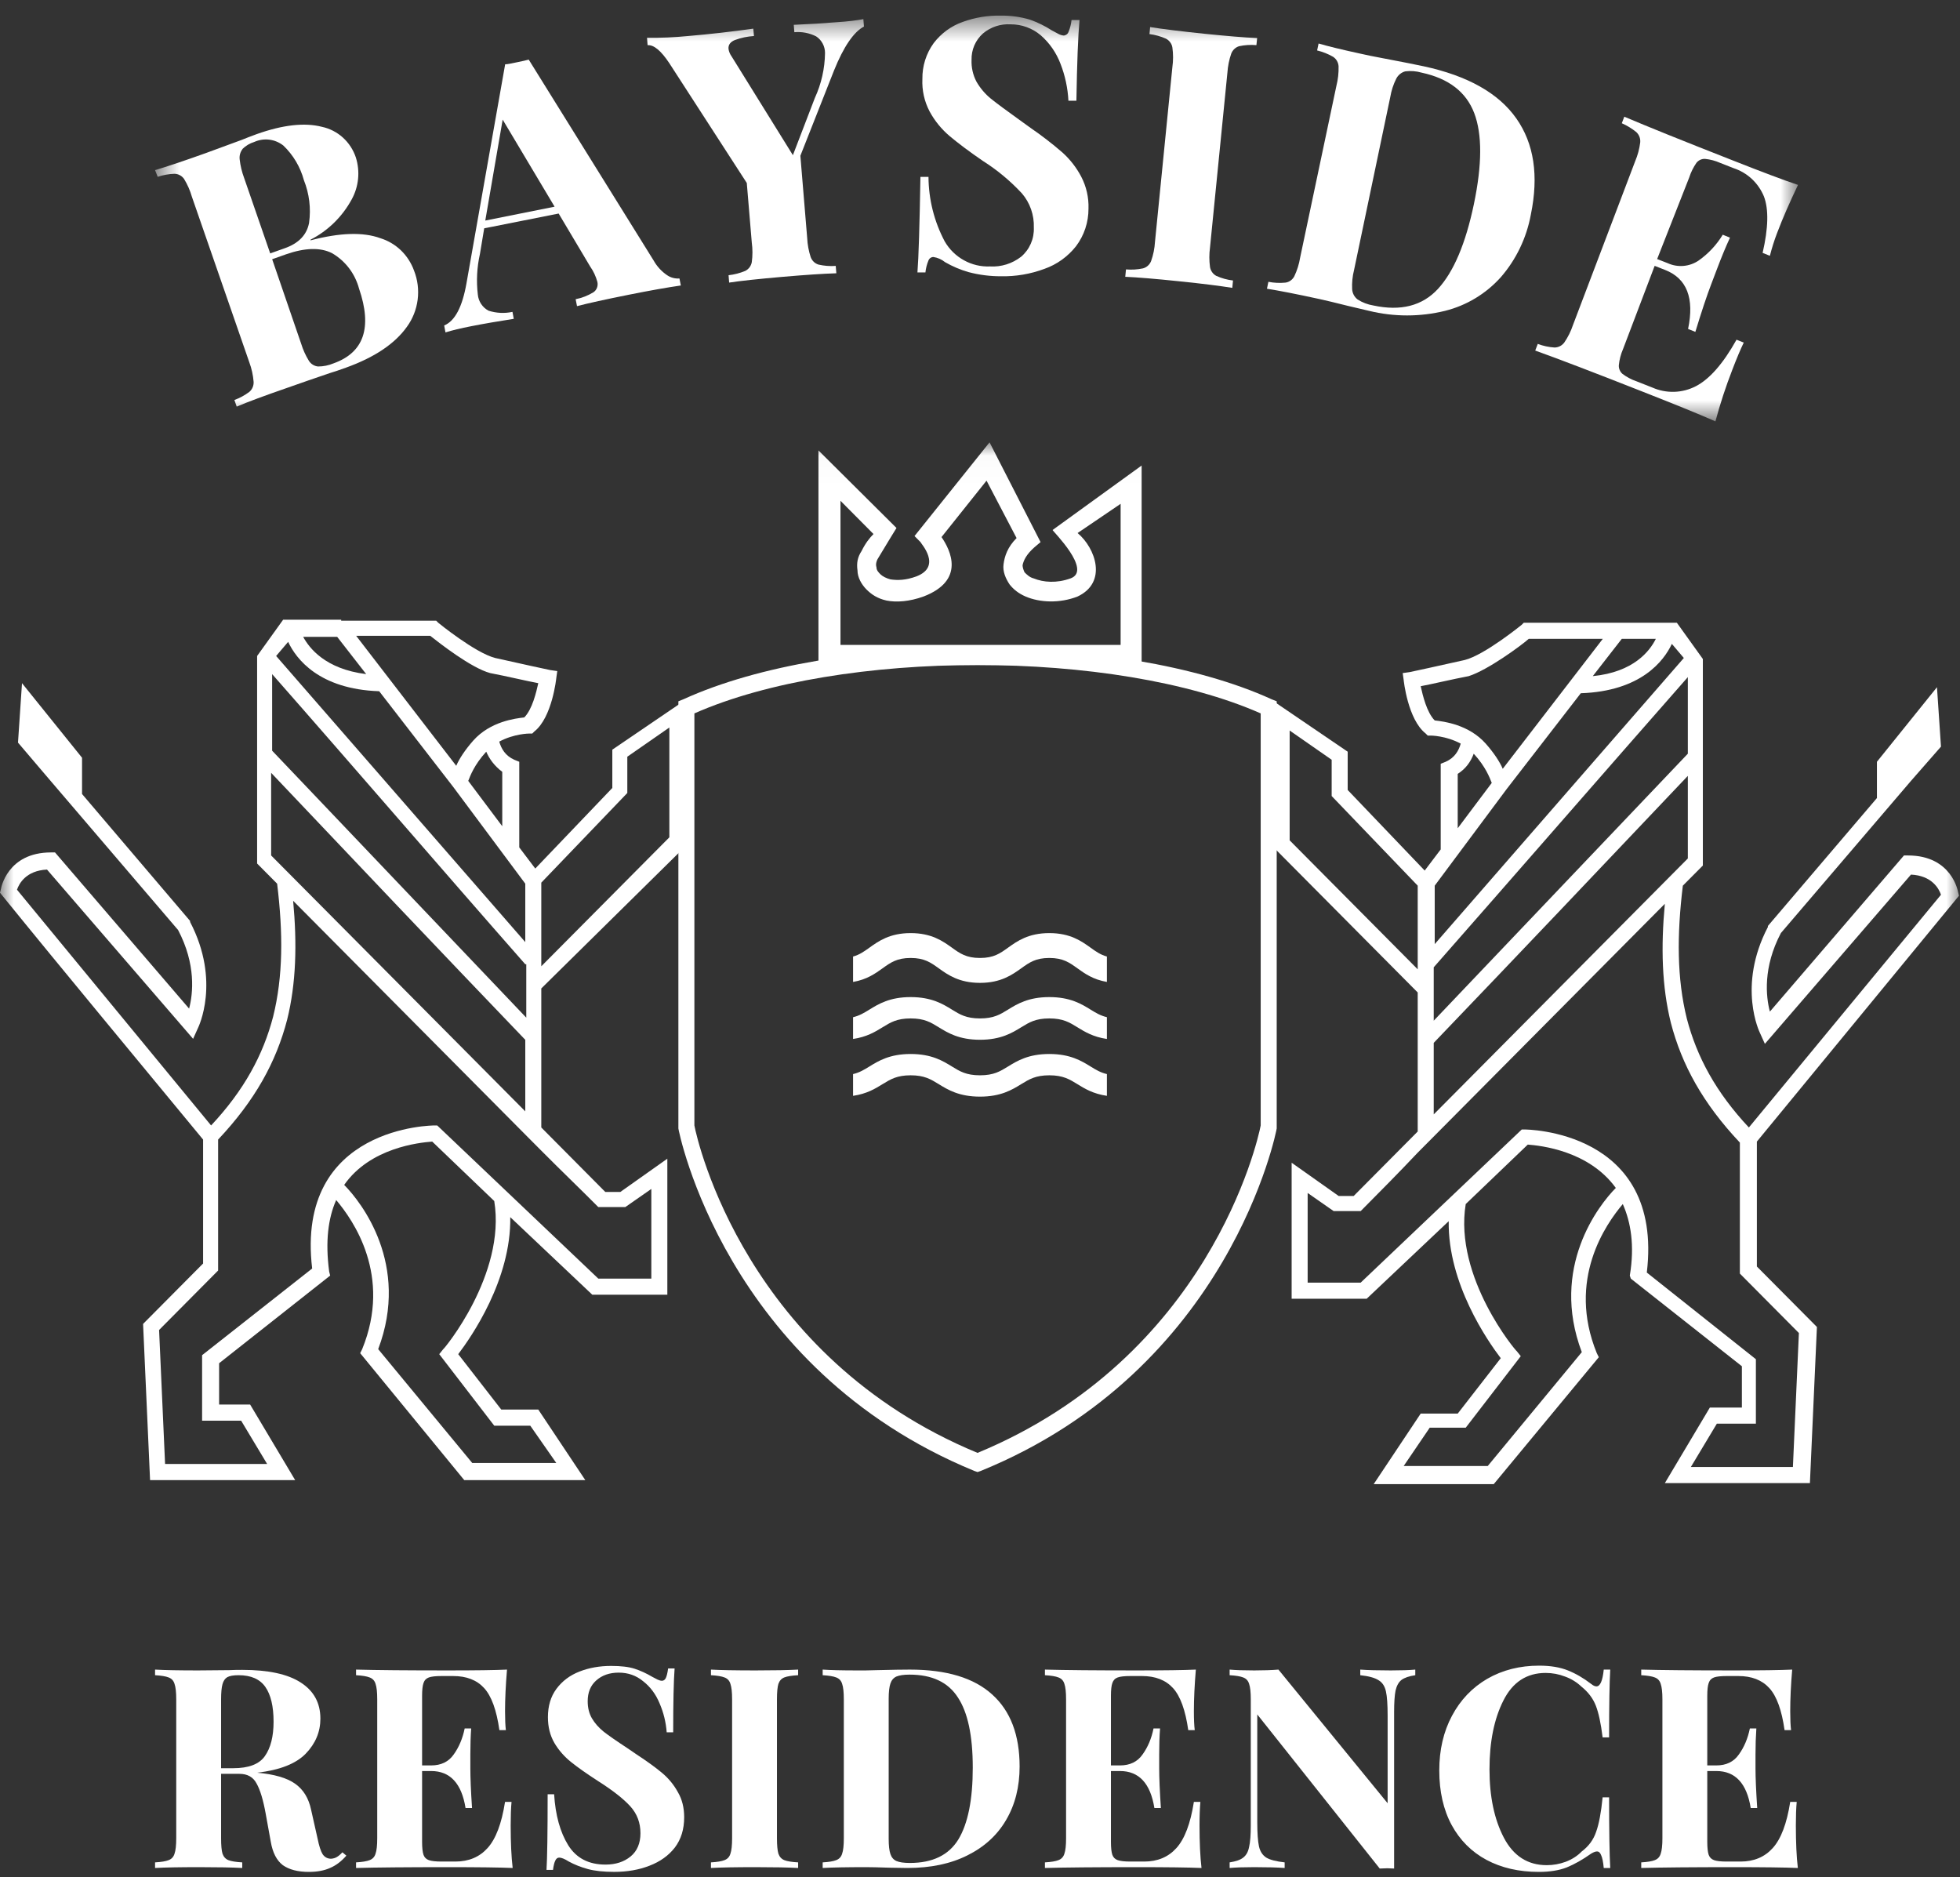 <svg width="71" height="68" viewBox="0 0 71 68" fill="none" xmlns="http://www.w3.org/2000/svg">
<rect x="0" y="0" width="71" height="68" fill="#333333" stroke="none"/>
<g clip-path="url(#clip0_474_36903)">
<path d="M12.547 67.216C12.363 67.426 12.165 67.575 11.954 67.663C11.743 67.758 11.487 67.805 11.187 67.805C10.792 67.805 10.479 67.724 10.247 67.562C10.022 67.392 9.876 67.108 9.808 66.709L9.624 65.694C9.535 65.2 9.426 64.838 9.297 64.608C9.174 64.371 8.966 64.253 8.673 64.253H8.009V66.587C8.009 66.844 8.026 67.031 8.06 67.145C8.101 67.26 8.172 67.338 8.274 67.379C8.377 67.42 8.544 67.447 8.775 67.46V67.663C8.407 67.643 7.893 67.633 7.232 67.633C6.503 67.633 5.965 67.643 5.617 67.663V67.46C5.842 67.447 6.006 67.42 6.108 67.379C6.217 67.338 6.288 67.26 6.322 67.145C6.363 67.031 6.384 66.844 6.384 66.587V61.553C6.384 61.295 6.363 61.109 6.322 60.994C6.288 60.879 6.217 60.801 6.108 60.761C6.006 60.72 5.842 60.693 5.617 60.68V60.477C5.965 60.497 6.483 60.507 7.171 60.507L8.305 60.497C8.441 60.49 8.598 60.487 8.775 60.487C9.716 60.487 10.421 60.639 10.891 60.943C11.368 61.248 11.606 61.684 11.606 62.253C11.606 62.733 11.429 63.156 11.075 63.522C10.72 63.887 10.135 64.117 9.317 64.212C9.93 64.266 10.387 64.398 10.687 64.608C10.986 64.818 11.181 65.132 11.269 65.552L11.504 66.597C11.559 66.868 11.62 67.058 11.688 67.166C11.763 67.274 11.865 67.328 11.995 67.328C12.076 67.321 12.145 67.301 12.199 67.267C12.26 67.233 12.329 67.176 12.403 67.095L12.547 67.216ZM8.642 60.68C8.458 60.68 8.322 60.703 8.234 60.751C8.152 60.798 8.094 60.883 8.06 61.004C8.026 61.126 8.009 61.309 8.009 61.553V64.049H8.448C9.007 64.049 9.388 63.904 9.593 63.613C9.804 63.315 9.91 62.899 9.91 62.365C9.91 61.81 9.811 61.39 9.613 61.106C9.416 60.822 9.092 60.68 8.642 60.68Z" fill="white"/>
<path d="M18.499 66.12C18.499 66.743 18.523 67.257 18.571 67.663C18.107 67.643 17.327 67.633 16.23 67.633C14.745 67.633 13.634 67.643 12.898 67.663V67.46C13.123 67.447 13.287 67.42 13.389 67.379C13.498 67.338 13.57 67.26 13.604 67.145C13.645 67.031 13.665 66.844 13.665 66.587V61.553C13.665 61.295 13.645 61.109 13.604 60.994C13.57 60.879 13.498 60.801 13.389 60.761C13.287 60.72 13.123 60.693 12.898 60.68V60.477C13.634 60.497 14.745 60.507 16.23 60.507C17.232 60.507 17.944 60.497 18.366 60.477C18.319 61.038 18.295 61.539 18.295 61.979C18.295 62.277 18.305 62.507 18.325 62.669H18.09C17.988 61.945 17.804 61.438 17.538 61.147C17.273 60.855 16.898 60.71 16.414 60.71H15.995C15.784 60.71 15.631 60.727 15.535 60.761C15.44 60.795 15.375 60.862 15.341 60.964C15.307 61.059 15.29 61.214 15.29 61.431V63.948H15.617C15.978 63.948 16.251 63.816 16.435 63.552C16.625 63.288 16.758 62.974 16.833 62.608H17.068C17.048 62.892 17.038 63.211 17.038 63.562V64.049C17.038 64.395 17.058 64.875 17.099 65.491H16.864C16.721 64.598 16.305 64.151 15.617 64.151H15.29V66.709C15.29 66.926 15.307 67.085 15.341 67.186C15.375 67.281 15.44 67.345 15.535 67.379C15.631 67.413 15.784 67.43 15.995 67.43H16.496C16.98 67.43 17.368 67.267 17.661 66.942C17.961 66.611 18.172 66.053 18.295 65.268H18.53C18.509 65.491 18.499 65.775 18.499 66.12Z" fill="white"/>
<path d="M22.137 60.344C22.492 60.344 22.774 60.377 22.986 60.445C23.197 60.513 23.412 60.611 23.63 60.74C23.704 60.78 23.769 60.814 23.824 60.841C23.885 60.868 23.936 60.882 23.977 60.882C24.038 60.882 24.086 60.848 24.12 60.78C24.154 60.706 24.181 60.591 24.202 60.435H24.437C24.403 60.889 24.386 61.66 24.386 62.749H24.151C24.123 62.384 24.038 62.035 23.895 61.704C23.759 61.372 23.561 61.105 23.302 60.902C23.05 60.692 22.754 60.587 22.413 60.587C22.079 60.587 21.807 60.682 21.596 60.872C21.391 61.054 21.289 61.305 21.289 61.623C21.289 61.86 21.34 62.066 21.442 62.242C21.545 62.418 21.688 62.58 21.872 62.729C22.056 62.871 22.338 63.068 22.72 63.318L23.047 63.541C23.449 63.805 23.766 64.035 23.997 64.231C24.229 64.428 24.416 64.658 24.559 64.922C24.709 65.179 24.784 65.48 24.784 65.825C24.784 66.258 24.672 66.624 24.447 66.921C24.222 67.212 23.916 67.432 23.527 67.581C23.146 67.73 22.72 67.804 22.25 67.804C21.868 67.804 21.551 67.771 21.299 67.703C21.047 67.635 20.816 67.544 20.604 67.429C20.454 67.334 20.339 67.287 20.257 67.287C20.195 67.287 20.148 67.324 20.114 67.398C20.08 67.466 20.052 67.578 20.032 67.733H19.797C19.824 67.307 19.838 66.394 19.838 64.993H20.073C20.12 65.751 20.291 66.367 20.584 66.84C20.877 67.307 21.326 67.54 21.933 67.54C22.301 67.54 22.604 67.442 22.843 67.246C23.081 67.05 23.2 66.769 23.2 66.404C23.2 66.025 23.078 65.7 22.832 65.429C22.587 65.159 22.199 64.854 21.667 64.516C21.258 64.252 20.931 64.022 20.686 63.825C20.441 63.629 20.24 63.399 20.083 63.135C19.926 62.864 19.848 62.553 19.848 62.201C19.848 61.795 19.95 61.453 20.155 61.176C20.366 60.892 20.645 60.682 20.993 60.547C21.34 60.411 21.722 60.344 22.137 60.344Z" fill="white"/>
<path d="M28.912 60.68C28.68 60.693 28.513 60.72 28.411 60.761C28.309 60.801 28.238 60.879 28.197 60.994C28.163 61.109 28.145 61.295 28.145 61.553V66.587C28.145 66.844 28.163 67.031 28.197 67.145C28.238 67.26 28.309 67.338 28.411 67.379C28.513 67.42 28.68 67.447 28.912 67.46V67.663C28.544 67.643 28.03 67.633 27.369 67.633C26.64 67.633 26.101 67.643 25.754 67.663V67.46C25.979 67.447 26.142 67.42 26.244 67.379C26.354 67.338 26.425 67.26 26.459 67.145C26.5 67.031 26.52 66.844 26.52 66.587V61.553C26.52 61.295 26.5 61.109 26.459 60.994C26.425 60.879 26.354 60.801 26.244 60.761C26.142 60.72 25.979 60.693 25.754 60.68V60.477C26.101 60.497 26.64 60.507 27.369 60.507C28.03 60.507 28.544 60.497 28.912 60.477V60.68Z" fill="white"/>
<path d="M32.959 60.477C34.288 60.477 35.282 60.778 35.943 61.38C36.604 61.975 36.935 62.845 36.935 63.989C36.935 64.726 36.771 65.373 36.444 65.927C36.124 66.475 35.657 66.902 35.044 67.206C34.437 67.511 33.712 67.663 32.867 67.663L32.233 67.653C31.838 67.639 31.552 67.633 31.375 67.633C30.673 67.633 30.148 67.643 29.801 67.663V67.46C30.026 67.447 30.189 67.42 30.291 67.379C30.4 67.338 30.472 67.26 30.506 67.145C30.547 67.031 30.567 66.844 30.567 66.587V61.553C30.567 61.295 30.547 61.109 30.506 60.994C30.472 60.879 30.4 60.801 30.291 60.761C30.189 60.72 30.026 60.693 29.801 60.68V60.477C30.087 60.497 30.499 60.507 31.038 60.507H31.354L31.763 60.497C32.322 60.483 32.72 60.477 32.959 60.477ZM32.949 60.659C32.737 60.659 32.577 60.683 32.468 60.73C32.366 60.778 32.294 60.862 32.254 60.984C32.213 61.106 32.192 61.289 32.192 61.532V66.608C32.192 66.851 32.213 67.034 32.254 67.156C32.294 67.277 32.366 67.362 32.468 67.409C32.577 67.457 32.741 67.481 32.959 67.481C33.783 67.481 34.369 67.196 34.717 66.628C35.064 66.053 35.238 65.186 35.238 64.029C35.238 62.872 35.057 62.023 34.696 61.481C34.342 60.933 33.76 60.659 32.949 60.659Z" fill="white"/>
<path d="M43.452 66.12C43.452 66.743 43.476 67.257 43.524 67.663C43.06 67.643 42.28 67.633 41.183 67.633C39.698 67.633 38.587 67.643 37.852 67.663V67.46C38.076 67.447 38.24 67.42 38.342 67.379C38.451 67.338 38.523 67.26 38.557 67.145C38.598 67.031 38.618 66.844 38.618 66.587V61.553C38.618 61.295 38.598 61.109 38.557 60.994C38.523 60.879 38.451 60.801 38.342 60.761C38.24 60.72 38.076 60.693 37.852 60.68V60.477C38.587 60.497 39.698 60.507 41.183 60.507C42.185 60.507 42.897 60.497 43.319 60.477C43.272 61.038 43.248 61.539 43.248 61.979C43.248 62.277 43.258 62.507 43.279 62.669H43.044C42.941 61.945 42.757 61.438 42.492 61.147C42.226 60.855 41.851 60.71 41.367 60.71H40.948C40.737 60.71 40.584 60.727 40.489 60.761C40.393 60.795 40.328 60.862 40.294 60.964C40.26 61.059 40.243 61.214 40.243 61.431V63.948H40.57C40.931 63.948 41.204 63.816 41.388 63.552C41.579 63.288 41.712 62.974 41.786 62.608H42.022C42.001 62.892 41.991 63.211 41.991 63.562V64.049C41.991 64.395 42.011 64.875 42.052 65.491H41.817C41.674 64.598 41.258 64.151 40.57 64.151H40.243V66.709C40.243 66.926 40.26 67.085 40.294 67.186C40.328 67.281 40.393 67.345 40.489 67.379C40.584 67.413 40.737 67.43 40.948 67.43H41.449C41.933 67.43 42.321 67.267 42.614 66.942C42.914 66.611 43.125 66.053 43.248 65.268H43.483C43.463 65.491 43.452 65.775 43.452 66.12Z" fill="white"/>
<path d="M51.268 60.68C51.043 60.713 50.876 60.771 50.767 60.852C50.665 60.933 50.593 61.062 50.553 61.238C50.518 61.414 50.501 61.674 50.501 62.019V67.683L50.256 67.673L49.98 67.683L45.544 62.101V65.999C45.544 66.398 45.565 66.692 45.606 66.882C45.647 67.064 45.735 67.2 45.872 67.288C46.008 67.369 46.229 67.426 46.536 67.46V67.663C46.27 67.643 45.902 67.633 45.432 67.633C45.057 67.633 44.761 67.643 44.543 67.663V67.46C44.768 67.426 44.931 67.369 45.033 67.288C45.142 67.206 45.214 67.078 45.248 66.902C45.289 66.726 45.309 66.465 45.309 66.12V61.553C45.309 61.295 45.289 61.109 45.248 60.994C45.214 60.879 45.142 60.801 45.033 60.761C44.931 60.72 44.768 60.693 44.543 60.68V60.477C44.761 60.497 45.057 60.507 45.432 60.507C45.773 60.507 46.066 60.497 46.311 60.477L50.266 65.318V62.141C50.266 61.742 50.246 61.451 50.205 61.268C50.164 61.079 50.075 60.943 49.939 60.862C49.803 60.774 49.582 60.713 49.275 60.68V60.477C49.541 60.497 49.909 60.507 50.379 60.507C50.76 60.507 51.057 60.497 51.268 60.477V60.68Z" fill="white"/>
<path d="M55.755 60.334C56.164 60.334 56.511 60.392 56.797 60.507C57.083 60.622 57.363 60.784 57.635 60.994C57.71 61.055 57.775 61.085 57.83 61.085C57.966 61.085 58.054 60.882 58.095 60.476H58.33C58.303 60.936 58.289 61.755 58.289 62.933H58.054C57.993 62.432 57.911 62.05 57.809 61.786C57.707 61.522 57.533 61.292 57.288 61.095C57.117 60.933 56.92 60.811 56.695 60.73C56.47 60.642 56.235 60.598 55.99 60.598C55.302 60.598 54.791 60.933 54.457 61.603C54.123 62.266 53.956 63.095 53.956 64.09C53.956 65.078 54.13 65.903 54.477 66.567C54.825 67.23 55.343 67.561 56.031 67.561C56.262 67.561 56.491 67.521 56.715 67.439C56.947 67.351 57.141 67.226 57.298 67.064C57.55 66.874 57.724 66.638 57.819 66.353C57.922 66.069 58 65.653 58.054 65.105H58.289C58.289 66.33 58.303 67.182 58.33 67.663H58.095C58.075 67.446 58.044 67.294 58.003 67.206C57.969 67.111 57.918 67.064 57.85 67.064C57.795 67.064 57.724 67.091 57.635 67.145C57.329 67.362 57.036 67.527 56.756 67.642C56.477 67.751 56.14 67.805 55.745 67.805C55.022 67.805 54.389 67.659 53.844 67.368C53.305 67.077 52.886 66.658 52.587 66.11C52.287 65.555 52.137 64.895 52.137 64.13C52.137 63.386 52.29 62.726 52.597 62.151C52.903 61.576 53.329 61.129 53.874 60.811C54.426 60.493 55.053 60.334 55.755 60.334Z" fill="white"/>
<path d="M65.054 66.12C65.054 66.743 65.078 67.257 65.126 67.663C64.662 67.643 63.882 67.633 62.785 67.633C61.3 67.633 60.189 67.643 59.453 67.663V67.46C59.678 67.447 59.842 67.42 59.944 67.379C60.053 67.338 60.124 67.26 60.158 67.145C60.199 67.031 60.22 66.844 60.22 66.587V61.553C60.22 61.295 60.199 61.109 60.158 60.994C60.124 60.879 60.053 60.801 59.944 60.761C59.842 60.72 59.678 60.693 59.453 60.68V60.477C60.189 60.497 61.3 60.507 62.785 60.507C63.787 60.507 64.499 60.497 64.921 60.477C64.873 61.038 64.85 61.539 64.85 61.979C64.85 62.277 64.86 62.507 64.88 62.669H64.645C64.543 61.945 64.359 61.438 64.093 61.147C63.827 60.855 63.453 60.71 62.969 60.71H62.55C62.339 60.71 62.185 60.727 62.09 60.761C61.995 60.795 61.93 60.862 61.896 60.964C61.862 61.059 61.845 61.214 61.845 61.431V63.948H62.172C62.533 63.948 62.805 63.816 62.989 63.552C63.18 63.288 63.313 62.974 63.388 62.608H63.623C63.603 62.892 63.592 63.211 63.592 63.562V64.049C63.592 64.395 63.613 64.875 63.654 65.491H63.419C63.276 64.598 62.86 64.151 62.172 64.151H61.845V66.709C61.845 66.926 61.862 67.085 61.896 67.186C61.93 67.281 61.995 67.345 62.09 67.379C62.185 67.413 62.339 67.43 62.55 67.43H63.051C63.535 67.43 63.923 67.267 64.216 66.942C64.516 66.611 64.727 66.053 64.85 65.268H65.085C65.064 65.491 65.054 65.775 65.054 66.12Z" fill="white"/>
<mask id="mask0_474_36903" style="mask-type:luminance" maskUnits="userSpaceOnUse" x="0" y="16" width="71" height="48">
<path d="M71 16.023H0V63.94H71V16.023Z" fill="white"/>
</mask>
<g mask="url(#mask0_474_36903)">
<path fill-rule="evenodd" clip-rule="evenodd" d="M30.41 23.359H40.594V18.25L39.035 19.308C39.688 19.855 40.123 21.096 39.035 21.607C38.383 21.863 37.658 21.826 37.151 21.607C36.897 21.497 36.716 21.352 36.571 21.169C36.426 20.95 36.317 20.695 36.353 20.439C36.39 20.147 36.498 19.819 36.825 19.49L35.737 17.41L34.106 19.454C34.432 19.928 34.976 21.023 33.454 21.607C32.947 21.79 32.475 21.826 32.113 21.753C31.787 21.68 31.569 21.534 31.388 21.352C31.207 21.169 31.062 20.914 31.062 20.658C31.026 20.403 31.062 20.184 31.207 19.965C31.352 19.673 31.497 19.49 31.642 19.344L30.446 18.14V23.359H30.41ZM40.956 24.089H29.648V16.315L32.475 19.125C32.475 19.125 32.113 19.709 31.787 20.257C31.75 20.33 31.714 20.439 31.75 20.549C31.75 20.658 31.823 20.731 31.895 20.804C31.968 20.877 32.113 20.95 32.258 20.987C32.512 21.023 32.802 21.023 33.2 20.877C34.142 20.512 33.345 19.673 33.345 19.636L33.128 19.417L35.846 16.023L37.694 19.636L37.477 19.819C37.187 20.074 37.078 20.293 37.042 20.476C37.042 20.549 37.078 20.658 37.114 20.731C37.187 20.804 37.296 20.914 37.441 20.95C37.803 21.096 38.274 21.133 38.782 20.95C39.579 20.658 38.129 19.235 38.129 19.198L41.355 16.863V24.089H40.956Z" fill="white"/>
<path fill-rule="evenodd" clip-rule="evenodd" d="M25.154 25.841V40.767C25.263 41.351 27.039 49.16 35.411 52.627C43.783 49.16 45.559 41.351 45.668 40.767V25.841C43.022 24.673 39.216 24.089 35.411 24.089C31.605 24.089 27.8 24.673 25.154 25.841ZM24.574 40.84V25.403L24.755 25.33C27.474 24.089 31.424 23.469 35.411 23.469C39.361 23.469 43.348 24.089 46.066 25.33L46.248 25.403V40.84V40.876C46.248 40.913 44.58 49.598 35.52 53.284L35.411 53.321L35.302 53.284C26.241 49.562 24.574 40.913 24.574 40.876V40.84Z" fill="white"/>
<path fill-rule="evenodd" clip-rule="evenodd" d="M12.359 22.484H12.395H15.802L15.874 22.557C15.874 22.557 17.215 23.652 17.94 23.834C18.738 24.017 19.934 24.272 19.934 24.272L20.187 24.308L20.151 24.564C20.151 24.564 20.006 25.987 19.354 26.498L19.281 26.571H19.172C19.172 26.571 18.629 26.571 18.085 26.863C18.158 27.119 18.303 27.374 18.629 27.52L18.81 27.593V30.695L19.39 31.461L22.181 28.542V27.155L24.863 25.33V30.622L19.608 35.804V37.483V40.84L21.927 43.176H22.471L24.174 41.971V46.898H21.456L18.484 44.088C18.52 46.351 17.07 48.431 16.599 49.051L18.158 51.058H19.499L21.202 53.613H16.817L13.047 49.015L13.12 48.869C14.207 46.205 12.794 44.198 12.178 43.468C11.888 44.125 11.779 44.964 11.924 46.059L11.96 46.205L7.937 49.38V50.876H9.061L10.692 53.613H5.436L5.183 47.956L7.357 45.767V41.278C4.893 38.286 2.428 35.33 0 32.337L0.036 32.191C0.036 32.191 0.254 30.877 1.848 30.877H1.993L6.85 36.534C6.995 35.986 7.104 34.928 6.451 33.687L1.74 28.177L0.652 26.899L0.797 24.746L2.972 27.447V28.761L6.886 33.359V33.395C8.01 35.549 7.176 37.227 7.176 37.227L6.995 37.629L1.703 31.498C0.942 31.534 0.689 32.009 0.616 32.228L7.647 40.767C8.843 39.49 9.532 38.213 9.894 36.826C10.257 35.366 10.257 33.797 10.039 32.009L9.314 31.279V27.41V27.301V23.761L10.257 22.447H11.815H12.359V22.484ZM19.608 31.972V34.782V35.001L24.247 30.33V26.352L22.724 27.41V28.724L19.608 31.972ZM17.904 43.504L15.657 41.351C15.186 41.388 13.41 41.57 12.468 42.92C13.084 43.541 14.86 45.803 13.7 48.869L17.107 52.993H20.151L19.209 51.642H17.904L15.911 49.051L16.056 48.869C16.056 48.905 18.339 46.168 17.904 43.504ZM19.608 41.679L19.1 41.169L10.619 32.629C10.764 34.198 10.728 35.621 10.402 36.935C10.003 38.468 9.242 39.855 7.901 41.278V46.022L5.763 48.175L5.98 53.029H9.677L8.735 51.46H7.321V49.088L11.308 45.949C10.692 40.767 15.729 40.767 15.729 40.767H15.838L21.673 46.314H23.594V43.066L22.652 43.723H21.673C21.021 43.066 20.296 42.373 19.608 41.679ZM19.028 37.665C15.947 34.454 12.902 31.242 9.822 27.994V30.987L19.028 40.256V37.665ZM17.614 27.228C17.179 27.702 17.034 28.104 16.962 28.286L18.194 29.928V27.958C17.904 27.739 17.723 27.483 17.614 27.228ZM19.028 34.928C15.947 31.425 12.939 27.921 9.858 24.418V27.192L19.064 36.862V34.928H19.028ZM16.418 28.505L13.736 25.038C11.562 24.965 10.728 23.87 10.438 23.25L10.003 23.761L19.028 34.125V32.009L16.418 28.505ZM13.265 24.418L12.214 23.068H10.982C11.199 23.469 11.779 24.235 13.265 24.418ZM15.585 23.031H12.902L16.527 27.739C16.636 27.483 16.853 27.155 17.143 26.826C17.759 26.133 18.665 26.024 18.991 25.987C19.281 25.695 19.426 25.075 19.499 24.746C19.1 24.673 18.339 24.491 17.759 24.381C17.07 24.199 15.911 23.287 15.585 23.031Z" fill="white"/>
<path fill-rule="evenodd" clip-rule="evenodd" d="M58.641 22.557H58.604H55.197L55.125 22.63C55.125 22.63 53.784 23.724 53.059 23.907C52.262 24.089 51.066 24.345 51.066 24.345L50.812 24.381L50.848 24.637C50.848 24.637 50.993 26.06 51.646 26.571L51.718 26.644H51.827C51.827 26.644 52.37 26.644 52.914 26.936C52.842 27.191 52.697 27.447 52.37 27.593L52.189 27.666V30.768L51.609 31.534L48.819 28.615V27.228L46.137 25.403V30.695L51.356 35.95V37.629V40.986L49.036 43.322H48.493L46.789 42.117V47.044H49.507L52.479 44.234C52.443 46.496 53.893 48.577 54.364 49.197L52.805 51.204H51.464L49.761 53.759H54.11L57.916 49.161L57.843 49.015C56.756 46.351 58.169 44.343 58.785 43.614C59.075 44.27 59.22 45.11 59.039 46.205L59.075 46.314L63.099 49.489V50.985H61.939L60.308 53.722H65.563L65.817 48.066L63.642 45.876V41.351C66.07 38.395 68.535 35.402 70.963 32.446L70.927 32.3C70.927 32.3 70.71 30.987 69.115 30.987H68.97L64.113 36.643C63.968 36.096 63.859 35.038 64.512 33.797L69.224 28.286L70.311 27.045L70.166 24.892L67.991 27.593V28.907L64.041 33.541V33.578C62.917 35.731 63.751 37.41 63.751 37.41L63.932 37.811L69.224 31.68C69.985 31.717 70.238 32.191 70.311 32.41L63.352 40.84C62.156 39.563 61.468 38.285 61.105 36.899C60.743 35.439 60.743 33.87 60.96 32.081L61.685 31.352V27.52V27.41V23.87L60.743 22.557H59.184H58.641ZM51.356 32.081V34.892V35.111L46.717 30.439V26.461L48.239 27.52V28.834L51.356 32.081ZM53.095 43.614L55.343 41.46C55.814 41.497 57.553 41.679 58.532 43.03C57.916 43.65 56.14 45.913 57.3 48.978L53.893 53.102H50.848L51.791 51.715H53.095L55.089 49.124L54.944 48.942C54.944 48.978 52.66 46.278 53.095 43.614ZM51.356 41.752L51.863 41.242L60.308 32.738C60.163 34.308 60.199 35.731 60.525 37.045C60.924 38.577 61.685 39.964 63.026 41.387V46.132L65.164 48.285L64.947 53.139H61.25L62.192 51.569H63.606V49.234L59.655 46.095C60.272 40.913 55.234 40.913 55.234 40.913H55.125L49.29 46.46H47.369V43.212L48.311 43.869H49.29C49.978 43.176 50.667 42.482 51.356 41.752ZM51.936 37.775C55.016 34.563 58.061 31.352 61.141 28.104V31.096L51.936 40.366V37.775ZM53.385 27.301C53.82 27.775 53.965 28.177 54.038 28.359L52.805 30.001V28.031C53.095 27.848 53.277 27.593 53.385 27.301ZM51.936 35.038C55.016 31.534 58.061 28.031 61.141 24.527V27.301L51.936 36.972V35.038ZM54.581 28.578L57.263 25.111C59.438 25.038 60.272 23.943 60.562 23.323L60.996 23.834L51.972 34.198V32.081L54.581 28.578ZM57.698 24.491L58.749 23.14H59.982C59.764 23.578 59.184 24.345 57.698 24.491ZM55.379 23.14H58.061L54.436 27.848C54.328 27.593 54.11 27.264 53.82 26.936C53.204 26.242 52.298 26.133 51.972 26.096C51.682 25.805 51.537 25.184 51.464 24.856C51.863 24.783 52.624 24.6 53.204 24.491C53.893 24.272 55.089 23.396 55.379 23.14Z" fill="white"/>
<path d="M32.988 38.95C32.491 38.95 32.262 39.092 31.971 39.27C31.711 39.431 31.4 39.622 30.902 39.694V38.906C31.136 38.851 31.302 38.749 31.494 38.631C31.822 38.429 32.23 38.178 32.988 38.178C33.747 38.178 34.155 38.429 34.483 38.631C34.773 38.809 35.002 38.95 35.5 38.95C35.997 38.95 36.226 38.809 36.516 38.631C36.844 38.429 37.252 38.178 38.011 38.178C38.769 38.178 39.177 38.429 39.505 38.631C39.697 38.749 39.863 38.851 40.097 38.906V39.694C39.599 39.622 39.288 39.431 39.028 39.27C38.737 39.092 38.508 38.95 38.011 38.95C37.514 38.95 37.285 39.092 36.994 39.27C36.666 39.472 36.258 39.723 35.5 39.723C34.741 39.723 34.333 39.472 34.005 39.27C33.715 39.092 33.485 38.95 32.988 38.95Z" fill="white"/>
<path d="M32.988 36.89C32.491 36.89 32.262 37.031 31.971 37.21C31.711 37.37 31.4 37.562 30.902 37.634V36.846C31.136 36.79 31.302 36.688 31.494 36.57C31.822 36.368 32.23 36.117 32.988 36.117C33.747 36.117 34.155 36.368 34.483 36.57C34.773 36.749 35.002 36.89 35.5 36.89C35.997 36.89 36.226 36.749 36.516 36.57C36.844 36.368 37.252 36.117 38.011 36.117C38.769 36.117 39.177 36.368 39.505 36.57C39.697 36.688 39.863 36.79 40.097 36.845V37.634C39.599 37.562 39.288 37.37 39.028 37.21C38.737 37.031 38.508 36.89 38.011 36.89C37.514 36.89 37.285 37.031 36.994 37.21C36.666 37.412 36.258 37.663 35.5 37.663C34.741 37.663 34.333 37.412 34.005 37.21C33.715 37.031 33.485 36.89 32.988 36.89Z" fill="white"/>
<path d="M32.988 34.7C32.491 34.7 32.262 34.865 31.971 35.074C31.711 35.261 31.4 35.484 30.902 35.568V34.648C31.136 34.584 31.302 34.465 31.494 34.327C31.822 34.092 32.23 33.799 32.988 33.799C33.747 33.799 34.155 34.092 34.483 34.327C34.773 34.536 35.002 34.7 35.5 34.7C35.997 34.7 36.226 34.536 36.516 34.327C36.844 34.092 37.252 33.799 38.011 33.799C38.769 33.799 39.177 34.092 39.505 34.327C39.697 34.465 39.863 34.584 40.097 34.648V35.568C39.599 35.484 39.288 35.261 39.028 35.074C38.737 34.865 38.508 34.7 38.011 34.7C37.514 34.7 37.285 34.865 36.994 35.074C36.666 35.309 36.258 35.602 35.5 35.602C34.741 35.602 34.333 35.309 34.005 35.074C33.715 34.865 33.485 34.7 32.988 34.7Z" fill="white"/>
</g>
<mask id="mask1_474_36903" style="mask-type:luminance" maskUnits="userSpaceOnUse" x="5" y="0" width="61" height="16">
<path d="M65.124 0.566H5.617V15.251H65.124V0.566Z" fill="white"/>
</mask>
<g mask="url(#mask1_474_36903)">
<path d="M13.778 8.628C14.056 8.714 14.311 8.864 14.523 9.067C14.734 9.271 14.896 9.521 14.997 9.799C15.13 10.134 15.175 10.499 15.129 10.857C15.083 11.216 14.947 11.556 14.734 11.846C14.296 12.457 13.562 12.947 12.53 13.318C12.299 13.401 12.105 13.468 11.942 13.516C11.417 13.694 10.903 13.872 10.4 14.05C9.579 14.334 8.97 14.56 8.575 14.729L8.491 14.489C8.684 14.418 8.866 14.319 9.032 14.195C9.084 14.15 9.126 14.094 9.152 14.03C9.179 13.967 9.191 13.898 9.187 13.829C9.168 13.588 9.116 13.351 9.032 13.126L6.951 7.126C6.886 6.9 6.791 6.683 6.668 6.482C6.628 6.426 6.577 6.379 6.516 6.347C6.456 6.314 6.389 6.297 6.321 6.295C6.114 6.302 5.909 6.339 5.712 6.405L5.617 6.162C6.03 6.041 6.637 5.838 7.437 5.552L8.751 5.069C8.908 5.005 9.087 4.935 9.294 4.86C10.245 4.521 11.033 4.433 11.658 4.593C11.941 4.653 12.203 4.787 12.419 4.981C12.635 5.176 12.797 5.424 12.89 5.702C12.969 5.952 12.997 6.217 12.971 6.478C12.945 6.74 12.867 6.993 12.74 7.223C12.399 7.851 11.879 8.36 11.248 8.682V8.706C12.313 8.426 13.156 8.4 13.778 8.628ZM8.787 5.397C8.746 5.45 8.715 5.51 8.697 5.575C8.679 5.64 8.674 5.707 8.682 5.774C8.708 6.004 8.762 6.229 8.843 6.445L9.788 9.179L10.3 8.997C10.815 8.819 11.114 8.511 11.196 8.072C11.269 7.55 11.204 7.017 11.009 6.528C10.879 6.047 10.621 5.613 10.264 5.272C10.116 5.156 9.941 5.082 9.756 5.059C9.571 5.036 9.383 5.065 9.213 5.141C9.051 5.19 8.903 5.278 8.782 5.397H8.787ZM13.006 10.453C12.934 10.185 12.81 9.933 12.643 9.713C12.475 9.493 12.266 9.309 12.029 9.171C11.607 8.957 11.05 8.971 10.358 9.213L9.859 9.39L10.91 12.452C10.977 12.67 11.072 12.879 11.191 13.072C11.228 13.129 11.276 13.177 11.334 13.212C11.391 13.247 11.455 13.269 11.522 13.275C11.713 13.275 11.902 13.237 12.079 13.163C13.182 12.771 13.491 11.868 13.006 10.453Z" fill="white"/>
<path d="M24.166 9.969C24.298 10.058 24.455 10.099 24.613 10.087L24.663 10.341C24.161 10.413 23.534 10.525 22.774 10.677C21.934 10.845 21.31 10.982 20.902 11.089L20.852 10.838C21.08 10.793 21.298 10.708 21.498 10.586C21.556 10.546 21.601 10.489 21.626 10.422C21.651 10.355 21.656 10.282 21.64 10.212C21.585 10.011 21.497 9.821 21.377 9.651L20.237 7.735L17.54 8.27L17.385 9.202C17.276 9.683 17.251 10.18 17.309 10.669C17.32 10.793 17.362 10.911 17.43 11.013C17.499 11.116 17.591 11.199 17.7 11.255C17.98 11.344 18.277 11.359 18.564 11.297L18.611 11.549C18.047 11.637 17.532 11.725 17.07 11.816C16.691 11.89 16.381 11.965 16.137 12.04L16.09 11.789C16.479 11.63 16.748 11.119 16.899 10.255L18.299 2.329C18.393 2.329 18.538 2.294 18.735 2.254C18.932 2.214 19.074 2.182 19.152 2.158L23.678 9.437C23.798 9.651 23.965 9.833 24.166 9.969ZM20.09 7.487L18.209 4.333L17.579 7.989L20.09 7.487Z" fill="white"/>
<path d="M31.275 0.693L31.296 0.961C30.926 1.156 30.563 1.685 30.214 2.548L28.993 5.642L29.24 8.622C29.251 8.858 29.294 9.092 29.368 9.317C29.392 9.38 29.43 9.437 29.478 9.484C29.527 9.53 29.585 9.564 29.649 9.584C29.854 9.631 30.065 9.647 30.274 9.632L30.296 9.899C29.84 9.912 29.194 9.955 28.357 10.027C27.461 10.105 26.815 10.175 26.413 10.236L26.392 9.969C26.599 9.946 26.802 9.894 26.994 9.814C27.055 9.784 27.109 9.739 27.151 9.684C27.192 9.629 27.221 9.564 27.233 9.496C27.265 9.261 27.265 9.023 27.233 8.788L27.052 6.628L24.247 2.291C23.947 1.837 23.684 1.618 23.459 1.637L23.438 1.369C23.934 1.375 24.43 1.354 24.924 1.305C25.712 1.238 26.5 1.148 27.288 1.038L27.312 1.305C27.076 1.319 26.843 1.368 26.621 1.45C26.453 1.519 26.377 1.626 26.39 1.773C26.405 1.87 26.443 1.961 26.5 2.04L28.722 5.621L29.518 3.547C29.753 3.038 29.878 2.483 29.886 1.92C29.886 1.8 29.857 1.681 29.8 1.576C29.744 1.47 29.662 1.381 29.563 1.316C29.318 1.194 29.046 1.142 28.775 1.166L28.754 0.899C29.326 0.875 29.849 0.843 30.33 0.803C30.71 0.779 31.026 0.739 31.275 0.693Z" fill="white"/>
<path d="M37.313 0.713C37.59 0.811 37.854 0.941 38.101 1.1C38.193 1.151 38.275 1.196 38.346 1.231C38.402 1.261 38.464 1.28 38.527 1.287C38.567 1.286 38.605 1.272 38.638 1.249C38.67 1.225 38.694 1.192 38.708 1.153C38.764 1.017 38.8 0.873 38.816 0.726H39.105C39.052 1.298 39.015 2.272 38.992 3.649H38.703C38.68 3.191 38.583 2.74 38.417 2.313C38.266 1.914 38.021 1.558 37.702 1.279C37.396 1.02 37.01 0.879 36.612 0.881C36.246 0.858 35.886 0.977 35.604 1.215C35.471 1.334 35.365 1.481 35.294 1.646C35.224 1.81 35.189 1.989 35.194 2.169C35.183 2.442 35.244 2.713 35.37 2.955C35.506 3.192 35.684 3.403 35.895 3.575C36.117 3.753 36.462 4.008 36.927 4.341L37.327 4.63C37.729 4.905 38.115 5.203 38.485 5.523C38.762 5.772 38.994 6.07 39.168 6.402C39.352 6.756 39.443 7.153 39.43 7.554C39.433 8.048 39.273 8.53 38.976 8.922C38.678 9.298 38.282 9.582 37.834 9.739C37.329 9.927 36.795 10.018 36.258 10.007C35.862 10.008 35.469 9.958 35.086 9.857C34.789 9.772 34.504 9.651 34.235 9.496C34.112 9.396 33.965 9.332 33.81 9.309C33.77 9.31 33.732 9.323 33.7 9.346C33.668 9.37 33.644 9.403 33.631 9.44C33.575 9.577 33.538 9.721 33.523 9.868H33.234C33.276 9.333 33.312 8.18 33.342 6.407H33.634C33.639 7.224 33.841 8.026 34.222 8.745C34.389 9.033 34.63 9.269 34.919 9.428C35.207 9.588 35.533 9.665 35.861 9.651C36.267 9.675 36.667 9.55 36.99 9.299C37.142 9.17 37.261 9.008 37.341 8.825C37.421 8.642 37.458 8.443 37.45 8.243C37.466 7.789 37.311 7.345 37.017 7.003C36.595 6.55 36.119 6.154 35.598 5.825C35.099 5.483 34.703 5.183 34.403 4.932C34.108 4.683 33.861 4.381 33.676 4.04C33.485 3.678 33.394 3.271 33.413 2.861C33.406 2.395 33.549 1.94 33.82 1.565C34.089 1.21 34.454 0.942 34.871 0.795C35.319 0.632 35.792 0.554 36.268 0.566C36.622 0.562 36.974 0.612 37.313 0.713Z" fill="white"/>
<path d="M45.513 1.635C45.304 1.617 45.093 1.629 44.888 1.673C44.824 1.692 44.764 1.727 44.715 1.773C44.665 1.819 44.627 1.876 44.602 1.94C44.524 2.164 44.478 2.398 44.462 2.635L43.832 8.965C43.8 9.2 43.8 9.438 43.832 9.673C43.843 9.741 43.87 9.805 43.91 9.861C43.949 9.916 44.001 9.962 44.061 9.994C44.253 10.08 44.456 10.136 44.665 10.16L44.639 10.427C44.189 10.355 43.559 10.275 42.747 10.192C41.854 10.098 41.193 10.045 40.762 10.026L40.788 9.759C40.994 9.777 41.202 9.764 41.405 9.721C41.471 9.703 41.532 9.669 41.583 9.623C41.634 9.577 41.674 9.519 41.699 9.454C41.778 9.231 41.825 8.997 41.839 8.759L42.469 2.429C42.502 2.194 42.502 1.956 42.469 1.721C42.458 1.652 42.431 1.587 42.39 1.532C42.349 1.476 42.296 1.431 42.235 1.4C42.045 1.316 41.844 1.26 41.639 1.234L41.663 0.98C42.088 1.05 42.747 1.131 43.64 1.224C44.452 1.306 45.085 1.36 45.539 1.379L45.513 1.635Z" fill="white"/>
<path d="M54.927 4.289C55.57 5.201 55.745 6.364 55.453 7.778C55.298 8.618 54.923 9.399 54.368 10.039C53.828 10.641 53.124 11.066 52.345 11.26C51.441 11.481 50.499 11.481 49.595 11.26L48.834 11.081C48.358 10.964 48.017 10.878 47.801 10.833C46.956 10.649 46.32 10.525 45.895 10.459L45.947 10.208C46.151 10.248 46.36 10.258 46.567 10.237C46.635 10.227 46.699 10.201 46.755 10.16C46.81 10.12 46.856 10.066 46.887 10.005C46.988 9.791 47.059 9.564 47.097 9.331L48.411 3.107C48.469 2.877 48.496 2.64 48.489 2.402C48.485 2.333 48.465 2.265 48.43 2.205C48.396 2.145 48.347 2.095 48.29 2.057C48.109 1.953 47.914 1.876 47.712 1.827L47.765 1.576C48.115 1.678 48.609 1.798 49.249 1.937L49.632 2.02L50.129 2.116C50.806 2.244 51.287 2.34 51.576 2.402C53.167 2.746 54.285 3.375 54.927 4.289ZM50.909 2.584C50.838 2.601 50.772 2.635 50.715 2.681C50.658 2.727 50.611 2.785 50.578 2.851C50.473 3.059 50.401 3.283 50.362 3.514L49.049 9.785C48.992 10.011 48.969 10.245 48.981 10.477C48.986 10.55 49.006 10.621 49.04 10.685C49.075 10.75 49.123 10.805 49.18 10.849C49.353 10.959 49.546 11.032 49.748 11.065C50.742 11.279 51.523 11.079 52.09 10.464C52.658 9.847 53.091 8.826 53.391 7.394C53.69 5.961 53.695 4.866 53.404 4.099C53.112 3.332 52.479 2.843 51.5 2.632C51.308 2.576 51.107 2.56 50.909 2.584Z" fill="white"/>
<path d="M62.14 15.263C61.615 15.03 60.722 14.665 59.461 14.17C57.754 13.497 56.471 13.006 55.613 12.698L55.705 12.457C55.9 12.531 56.105 12.575 56.312 12.588C56.38 12.587 56.447 12.571 56.508 12.54C56.569 12.509 56.622 12.464 56.664 12.409C56.798 12.214 56.904 12.001 56.979 11.776L59.233 5.841C59.325 5.623 59.387 5.394 59.416 5.159C59.423 5.09 59.413 5.02 59.389 4.955C59.364 4.89 59.325 4.832 59.275 4.785C59.114 4.655 58.938 4.547 58.749 4.464L58.839 4.227C59.676 4.583 60.95 5.097 62.66 5.768C63.811 6.223 64.635 6.533 65.132 6.698C64.824 7.34 64.572 7.92 64.375 8.438C64.272 8.709 64.184 8.985 64.113 9.266L63.85 9.16C64.058 8.26 64.074 7.578 63.897 7.115C63.798 6.874 63.648 6.658 63.459 6.481C63.269 6.305 63.044 6.172 62.8 6.092L62.316 5.902C62.141 5.824 61.955 5.774 61.765 5.755C61.705 5.752 61.646 5.764 61.591 5.789C61.537 5.814 61.489 5.852 61.452 5.899C61.339 6.063 61.25 6.243 61.189 6.434L60.029 9.384L60.407 9.531C60.587 9.614 60.784 9.648 60.981 9.632C61.177 9.616 61.367 9.549 61.531 9.438C61.883 9.19 62.181 8.872 62.406 8.502L62.668 8.609C62.516 8.935 62.364 9.304 62.206 9.721L61.988 10.295C61.832 10.701 61.64 11.277 61.413 12.022L61.15 11.915C61.383 10.798 61.105 10.085 60.315 9.777L59.939 9.63L58.794 12.644C58.714 12.828 58.662 13.024 58.642 13.224C58.637 13.284 58.647 13.345 58.671 13.401C58.694 13.457 58.73 13.506 58.776 13.545C58.93 13.66 59.101 13.75 59.282 13.812L59.858 14.039C60.108 14.149 60.379 14.201 60.651 14.193C60.924 14.184 61.191 14.114 61.434 13.988C61.922 13.734 62.411 13.187 62.905 12.305L63.167 12.409C63.044 12.663 62.905 12.994 62.75 13.4C62.513 14.01 62.31 14.631 62.14 15.263Z" fill="white"/>
</g>
</g>
<defs>
<clipPath id="clip0_474_36903">
<rect width="71" height="68" fill="white"/>
</clipPath>
</defs>
</svg>
